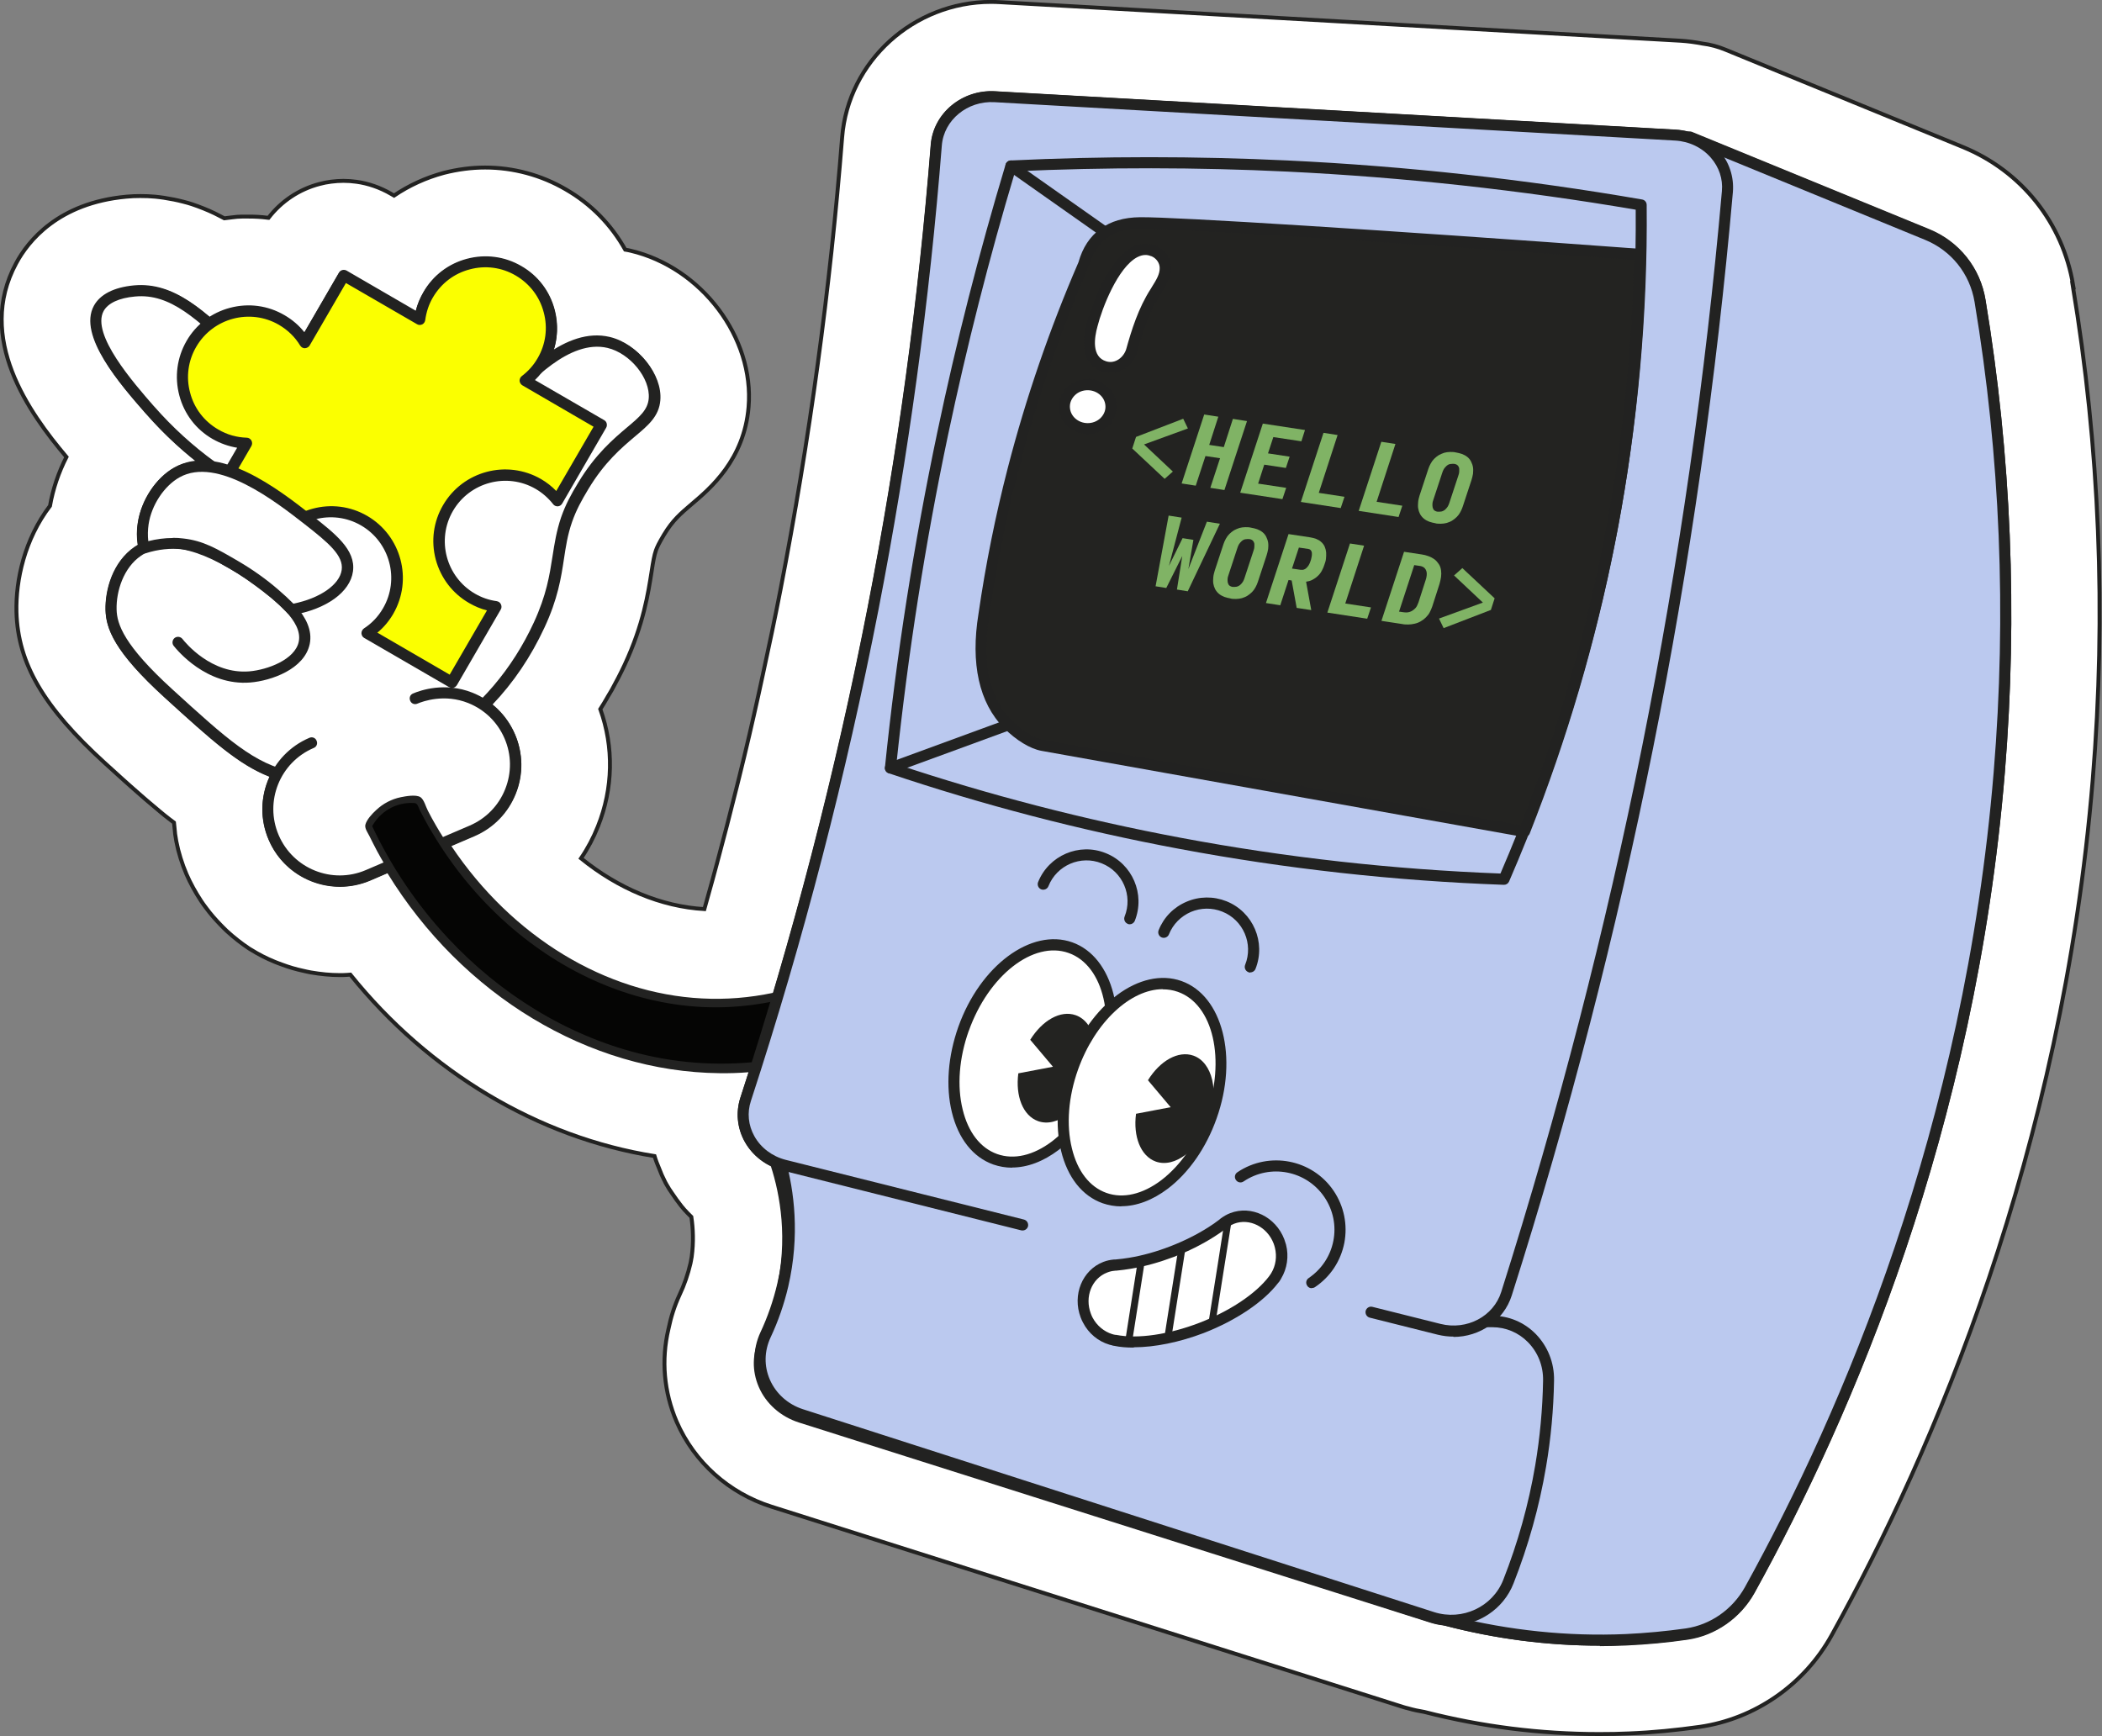 <?xml version="1.0" encoding="UTF-8"?><svg id="Calque_2" xmlns="http://www.w3.org/2000/svg" viewBox="0 0 134.11 110.8"><rect x="0" y="0" width="134.11" height="110.8" fill="#808080" stroke="none"/><defs><style>.cls-1{fill:#232321;}.cls-2{stroke:#222221;stroke-miterlimit:10;stroke-width:.25px;}.cls-2,.cls-3{fill:#fff;}.cls-4{fill:#bbc9ef;}.cls-5{fill:#80b365;}.cls-6{fill:#fbff00;}.cls-7{fill:#050504;}.cls-8{fill:#222221;}</style></defs><g id="Calque_1-2"><path class="cls-2" d="M132.27,18.21c-.66-3.99-3.29-7.29-7.04-8.83l-15.12-6.2c-.48-.2-.99-.34-1.5-.4-.46-.09-.92-.15-1.37-.18L63.82.14c-.19-.01-.39-.02-.58-.02-4.95,0-9.13,3.79-9.51,8.64-.76,9.65-2.09,19.38-3.94,28.9-.35,1.8-.73,3.6-1.12,5.39l-.26,1.2c-.39,1.77-.8,3.54-1.24,5.31l-.17.68c-.4,1.62-.82,3.23-1.25,4.83l-.29,1.07c-.17.62-.34,1.24-.52,1.87-2.76-.16-5.5-1.32-7.87-3.24.43-.63.79-1.31,1.08-2.04.97-2.42,1.02-5.06.15-7.48.15-.23.29-.47.43-.71l.05-.09c.08-.14.16-.27.25-.42.29-.53.57-1.06.83-1.62,1.2-2.58,1.5-4.59,1.71-5.92.1-.66.17-1.05.28-1.37.08-.22.18-.44.52-1.01.56-.93,1.07-1.35,1.77-1.95,1.17-.99,3.34-2.82,3.62-6.19.37-4.43-3-8.9-7.52-9.97-.12-.03-.23-.05-.35-.07-.89-1.59-2.18-2.92-3.8-3.85-1.56-.91-3.34-1.39-5.14-1.39-.88,0-1.77.12-2.63.34-1.15.31-2.22.8-3.18,1.45l-.19-.11c-.7-.41-1.47-.67-2.2-.77-.28-.04-.56-.06-.84-.06-.49,0-1.06.07-1.53.2-1.3.34-2.43,1.1-3.25,2.16-.03,0-.06,0-.09-.01-.38-.05-.78-.07-1.18-.07-.15,0-.29,0-.42,0-.2,0-.4.02-.64.05-.16.02-.33.04-.49.06-.1-.05-.53-.28-.62-.32-.46-.22-.94-.41-1.44-.58-.18-.06-.36-.11-.56-.16-.38-.1-.78-.18-1.23-.25-.19-.03-.38-.05-.56-.07-.31-.03-.63-.04-.95-.04-.29,0-.59.01-.89.04-4.34.4-6.27,2.83-7.03,4.25-2.58,4.78.82,9.53,3.21,12.36-.5.98-.86,2.03-1.05,3.12-1.62,2.13-2.19,4.72-2.14,6.77.09,3.28,1.72,6.07,5.64,9.64l1.18,1.07s.86.77,1.12.99l.38.33c.27.23.53.45.83.7l.28.23c.21.17.42.33.62.48.01.1.02.19.03.28.02.3.06.61.12.92.14.72.36,1.42.65,2.1.25.57.55,1.12.93,1.7.1.15.2.29.33.46.28.38.59.73.91,1.06.12.13.25.25.39.39.48.44.96.81,1.38,1.09.07.05.14.09.21.13.45.28.93.53,1.47.75.15.06.3.12.5.19.43.16.87.29,1.34.39.16.04.31.07.47.1.64.11,1.24.17,1.83.17.07,0,.13,0,.2,0,.18,0,.35-.02.49-.03,5.01,6.23,12,10.4,19.41,11.58.08.27.19.55.31.83.09.25.2.49.32.73,0,.02.09.17.12.23.13.23.25.42.36.57.19.29.39.56.6.83.13.16.26.31.4.45.08.08.16.16.24.24.11.74.15,1.61.02,2.56l-.02.1c-.02.1-.03.21-.06.32-.16.68-.39,1.36-.7,2.01-.31.67-.54,1.38-.7,2.16-.47,1.99-.29,4.03.52,5.92,1.12,2.58,3.33,4.56,6.05,5.42l40.29,12.78c.11.03.22.07.33.09.34.1.68.17,1.04.23,3.66.94,7.41,1.41,11.15,1.41.64,0,1.29-.01,1.93-.04,1.49-.06,3-.21,4.49-.42,3.53-.51,6.67-2.7,8.41-5.84,6.52-11.79,14.71-30.83,16.66-54.61.87-10.58.44-21.2-1.28-31.55Z"/><path class="cls-4" d="M126.33,19.2c-.32-1.91-1.59-3.51-3.38-4.24l-15.15-6.21v.03c-.29-.09-.59-.15-.91-.17-14.48-.82-28.95-1.64-43.43-2.45-1.93-.11-3.59,1.26-3.73,3.08-.71,9.02-1.96,18.95-4.04,29.58-1.74,8.94-3.84,17.22-6.1,24.81-1.59.35-3.21.49-4.84.41-6.48-.32-12.63-4.23-16.5-10.23l1.86-.8c2.33-1,3.41-3.7,2.41-6.03h0c-.36-.84-.95-1.52-1.66-2,1.99-1.99,3.06-4.07,3.54-5.11,1.39-3,1.01-4.59,1.76-6.74.26-.75.58-1.35,1.06-2.15,2.12-3.51,4.4-3.76,4.55-5.53.12-1.49-1.34-3.23-2.9-3.6-1.75-.41-3.51.74-4.88,1.98.23-.24.44-.5.61-.8,1.17-2.01.48-4.59-1.53-5.76-2.02-1.17-4.6-.49-5.76,1.53-.29.5-.47,1.04-.54,1.58l-4.85-2.81-2.49,4.28c-.35-.58-.85-1.07-1.48-1.44-1.49-.86-3.28-.71-4.59.23-1.61-1.4-3.03-2.24-4.74-2.08-.32.03-1.77.16-2.29,1.11-.93,1.71,1.85,4.87,3.29,6.51,1.45,1.66,2.88,2.82,3.92,3.58v.02c-.8-.12-1.58-.04-2.27.34-1.01.56-1.93,1.83-2.15,3.25-.1.65-.03,1.21.05,1.58,0,0,0,0,0,0-.13.06-.26.13-.38.22-1.23.83-1.75,2.44-1.71,3.73.03.97.38,2.35,3.67,5.34,3.1,2.82,4.85,4.41,6.93,5.1-.69,1.21-.83,2.71-.24,4.08,1,2.33,3.7,3.41,6.03,2.41l1.37-.59c4.67,7.8,12.68,12.76,21.03,12.85.79,0,1.58-.03,2.36-.11-.23.71-.45,1.42-.68,2.12-.57,1.76.46,3.6,2.29,4.16-.13-.03-.25-.06-.38-.09.46,1.4,1.26,4.48.38,8.23-.27,1.16-.66,2.18-1.08,3.08-.93,1.95.15,4.23,2.3,4.91,13.44,4.26,26.87,8.52,40.31,12.78.28.09.56.14.83.17,0,0,0,0,0,0,2.91.76,6.85,1.44,11.52,1.24,1.38-.06,2.67-.19,3.88-.37,1.7-.25,3.18-1.3,4.01-2.8,5.68-10.26,13.98-28.5,15.92-52.18.98-11.91.1-22.14-1.22-30.07ZM33.67,24.16c-.05.05-.1.1-.15.15h-.01c.06-.05.11-.1.16-.15ZM12.56,34.89v.04c-.31-.1-.61-.17-.91-.23,0,0,0,0,0,0,.32.04.62.1.91.19ZM70.65,79.51l21.17,5.31c-7.68-1.7-14.42-3.51-21.17-5.31ZM93.03,84.92c.46-.04.9-.16,1.3-.35-.04.12-.07.25-.1.37-.43,0-.84,0-1.2-.02Z"/><path class="cls-8" d="M102.07,105.01c-3.34,0-6.67-.43-9.94-1.29-.01,0-.02,0-.03,0-.29-.03-.56-.09-.82-.17l-40.31-12.78c-1.16-.37-2.1-1.2-2.56-2.27-.44-1.02-.42-2.13.05-3.13.46-.96.82-1.98,1.06-3.01.77-3.29.25-6.13-.34-7.95-.74-.36-1.34-.93-1.71-1.65-.44-.85-.52-1.82-.23-2.73.17-.53.35-1.07.52-1.61-.63.05-1.25.07-1.87.06-8.31-.09-16.39-4.97-21.17-12.76l-1.09.47c-2.51,1.07-5.42-.09-6.49-2.6-.56-1.3-.53-2.75.06-4.02-1.98-.77-3.7-2.33-6.67-5.03-3.28-2.98-3.76-4.45-3.79-5.6-.03-1.25.44-3.06,1.87-4.03.06-.04.12-.08.18-.11-.08-.48-.08-.97,0-1.44.22-1.44,1.15-2.85,2.32-3.51.42-.23.88-.38,1.38-.42-1.13-.9-2.17-1.9-3.12-2.98l-.03-.03c-1.62-1.85-4.34-4.96-3.3-6.87.4-.73,1.28-1.18,2.56-1.3,1.9-.17,3.43.83,4.8,1.99,1.43-.91,3.26-.95,4.74-.09.5.29.92.65,1.27,1.09l2.21-3.81c.05-.08.12-.14.22-.16.09-.02.19-.01.27.04l4.41,2.56c.1-.42.27-.82.49-1.2.61-1.06,1.6-1.81,2.78-2.12,1.18-.31,2.41-.15,3.47.47,1.06.61,1.81,1.6,2.12,2.78.23.88.2,1.79-.08,2.63,1.32-.85,2.53-1.13,3.66-.87,1.77.42,3.31,2.35,3.17,3.98-.08,1.02-.77,1.6-1.63,2.32-.86.73-1.93,1.63-2.97,3.36-.44.73-.77,1.34-1.03,2.08-.29.83-.4,1.58-.52,2.37-.18,1.19-.39,2.55-1.25,4.39-.86,1.85-1.97,3.5-3.32,4.91.63.51,1.13,1.16,1.45,1.9.52,1.21.54,2.56.05,3.78-.49,1.23-1.43,2.19-2.64,2.71l-1.47.63c3.88,5.79,9.83,9.41,15.99,9.72,1.5.08,3.03-.04,4.54-.36,2.4-8.08,4.43-16.34,6.03-24.57,1.9-9.73,3.25-19.67,4.03-29.54.16-2,1.99-3.53,4.1-3.41l43.43,2.45c.28.02.57.06.85.14.06,0,.11,0,.17.02l15.15,6.21c1.91.78,3.26,2.47,3.59,4.51,1.64,9.89,2.06,20.04,1.23,30.16-1.87,22.77-9.71,41.02-15.97,52.33-.89,1.6-2.49,2.72-4.27,2.98-1.29.19-2.61.31-3.91.37-.56.02-1.12.04-1.68.04ZM92.39,103.06c3.72.97,7.54,1.37,11.33,1.21,1.28-.06,2.57-.18,3.84-.36,1.57-.23,2.97-1.21,3.76-2.62,6.22-11.24,14.02-29.39,15.88-52.04.83-10.06.42-20.15-1.22-29.98h0c-.3-1.8-1.48-3.28-3.17-3.97l-15.01-6.16s-.07,0-.11-.01c-.27-.08-.55-.14-.81-.15l-43.43-2.45c-1.73-.1-3.23,1.14-3.36,2.76-.78,9.9-2.14,19.86-4.04,29.62-1.62,8.32-3.68,16.68-6.11,24.84-.04.12-.14.22-.26.24-1.64.36-3.3.5-4.93.42-6.52-.32-12.79-4.21-16.78-10.39-.06-.09-.07-.2-.04-.3.03-.1.1-.18.2-.22l1.86-.8c1.04-.45,1.84-1.27,2.26-2.32.42-1.05.41-2.2-.04-3.24-.32-.75-.85-1.39-1.53-1.84-.09-.06-.14-.15-.15-.26-.01-.11.03-.21.1-.28,1.42-1.42,2.59-3.1,3.47-5,.81-1.76,1-3,1.19-4.2.13-.83.25-1.61.55-2.5.28-.8.62-1.44,1.09-2.21,1.1-1.83,2.27-2.81,3.12-3.53.8-.67,1.32-1.12,1.38-1.84.11-1.29-1.19-2.89-2.63-3.23-1.3-.31-2.83.33-4.56,1.9-.06.06-.14.09-.22.09-.01.08-.05.15-.11.21l-.15.14c-.11.11-.29.13-.43.05-.1-.06-.17-.17-.18-.29s.04-.24.13-.31c.03-.02.06-.05.09-.08l.06-.05c.06-.05.13-.08.2-.08,0-.07.04-.14.1-.2.22-.23.41-.48.56-.74.52-.89.66-1.93.39-2.93-.26-1-.9-1.83-1.79-2.35-.89-.52-1.93-.66-2.93-.39-1,.26-1.83.9-2.35,1.79-.26.44-.42.93-.49,1.45-.02.12-.09.22-.19.27-.11.05-.23.05-.33-.01l-4.54-2.63-2.31,3.98c-.06.11-.18.17-.3.18-.12.01-.24-.06-.31-.17-.33-.55-.79-.99-1.35-1.32-1.32-.76-2.97-.68-4.2.21-.13.1-.31.09-.44-.02-1.51-1.31-2.84-2.14-4.48-1.99-1.02.09-1.73.42-2.01.93-.8,1.49,1.91,4.58,3.21,6.07l.03.03c1.15,1.31,2.45,2.5,3.86,3.52.11.08.16.21.14.35-.03.19-.22.34-.4.31-.8-.12-1.46-.02-2.04.3-.98.55-1.79,1.78-1.97,3-.07.45-.06.92.03,1.39.07.17,0,.37-.17.45-.13.06-.24.13-.34.19-1.12.76-1.59,2.27-1.56,3.43.02.94.47,2.28,3.55,5.09,3.09,2.81,4.79,4.36,6.8,5.02.1.03.18.11.22.21.04.1.03.21-.02.3-.67,1.17-.74,2.54-.22,3.77.92,2.15,3.41,3.15,5.56,2.23l1.37-.59c.16-.07.35,0,.44.14,4.63,7.73,12.58,12.59,20.73,12.68.76,0,1.53-.03,2.32-.11.12-.01.24.04.31.13.07.09.1.22.06.33-.23.71-.45,1.42-.68,2.13-.24.73-.17,1.5.18,2.18.38.73,1.05,1.28,1.88,1.53.18.06.29.24.24.43-.03.12-.12.2-.22.24.56,1.91.97,4.7.22,7.89-.25,1.08-.63,2.14-1.11,3.15-.39.81-.4,1.71-.04,2.54.39.89,1.16,1.57,2.13,1.88l40.31,12.78c.24.08.49.13.76.15.05,0,.09.02.13.04ZM94.22,85.29h0c-.43,0-.84,0-1.2-.02-.19,0-.34-.16-.34-.34,0-.19.14-.35.32-.36.41-.03.8-.14,1.17-.32.13-.06.28-.04.38.05.11.09.15.23.11.37-.02.08-.04.16-.07.24l-.03.12c-.04.15-.18.26-.34.26ZM91.82,85.18s-.05,0-.08,0c-7.7-1.7-14.55-3.54-21.18-5.32-.19-.05-.3-.24-.25-.43.05-.19.24-.3.43-.25l21.17,5.31c.19.05.3.24.26.42-.04.16-.18.27-.34.27ZM12.55,35.28s-.07,0-.11-.02c-.3-.1-.59-.17-.86-.22h0s0,0,0,0c-.19-.04-.31-.22-.28-.41.03-.18.2-.31.38-.29,0,0,0,0,.01,0,.33.04.65.1.97.2.17.05.28.23.25.41v.04c-.03.1-.09.19-.18.24-.06.03-.12.05-.18.05Z"/><path class="cls-3" d="M13.56,29.77c-1.04-.75-2.47-1.92-3.92-3.58-1.44-1.64-4.22-4.79-3.29-6.51.51-.95,1.96-1.08,2.29-1.11,2.9-.27,4.92,2.29,8.5,5.6,4.84,4.48,8.59,7.96,11.17,7.03,1.68-.61,1.11-2.47,4.05-5.69,1.35-1.48,3.94-4.26,6.52-3.66,1.56.37,3.02,2.11,2.9,3.6-.15,1.77-2.44,2.01-4.55,5.53-.48.8-.8,1.4-1.06,2.15-.74,2.15-.37,3.73-1.76,6.74-.66,1.43-2.41,4.8-6.16,7.24-1.45.94-5.14,3.34-9.6,2.48-2.54-.49-4.32-2.11-7.87-5.34-3.29-2.99-3.64-4.37-3.67-5.34-.03-1.29.49-2.9,1.71-3.73,2.65-1.81,6.79,1.25,7.74,1.95,1.21.89,3.2,2.36,2.87,3.91-.28,1.34-2.16,2.06-3.47,2.17-2.64.22-4.4-1.98-4.58-2.21"/><path class="cls-8" d="M20.55,50.13c-.64,0-1.3-.06-1.98-.19-2.64-.51-4.45-2.15-8.05-5.43-3.28-2.98-3.76-4.45-3.79-5.6-.03-1.25.44-3.06,1.87-4.03,1.31-.89,3.78-1.27,8.15,1.96,1.26.93,3.38,2.5,3.01,4.26-.34,1.6-2.45,2.34-3.79,2.45-2.81.23-4.68-2.08-4.89-2.34-.12-.15-.09-.38.06-.5.15-.12.38-.09.5.06.18.23,1.84,2.27,4.27,2.07,1.16-.1,2.91-.75,3.15-1.89.28-1.32-1.61-2.71-2.73-3.55-3.15-2.33-5.75-3.02-7.33-1.94-1.12.76-1.59,2.27-1.56,3.43.02.94.47,2.28,3.55,5.09,3.5,3.19,5.26,4.79,7.7,5.26,4.32.84,7.97-1.54,9.34-2.43,2.57-1.67,4.66-4.12,6.03-7.09.81-1.76,1-3,1.19-4.21.13-.83.25-1.61.55-2.5.28-.8.62-1.44,1.09-2.21,1.1-1.83,2.27-2.81,3.12-3.53.8-.67,1.32-1.12,1.38-1.84.11-1.29-1.19-2.89-2.63-3.23-2.42-.57-4.96,2.21-6.18,3.55-1.44,1.58-2.02,2.84-2.45,3.76-.45.97-.77,1.67-1.75,2.03-2.78,1-6.45-2.4-11.53-7.11-.6-.56-1.16-1.09-1.68-1.59-2.59-2.48-4.3-4.13-6.55-3.92-1.02.09-1.73.42-2.01.93-.8,1.49,1.91,4.58,3.21,6.07l.03.03c1.15,1.31,2.45,2.5,3.86,3.52.16.12.19.34.08.49-.11.16-.34.19-.49.08-1.46-1.06-2.8-2.28-3.98-3.63l-.03-.03c-1.62-1.85-4.34-4.96-3.3-6.87.4-.73,1.28-1.18,2.56-1.3,2.57-.23,4.47,1.59,7.1,4.11.52.5,1.07,1.03,1.67,1.58,4.71,4.37,8.44,7.81,10.81,6.96.7-.25.93-.75,1.34-1.66.44-.96,1.05-2.27,2.57-3.94,1.31-1.44,4.04-4.43,6.86-3.76,1.77.42,3.31,2.35,3.17,3.98-.08,1.02-.77,1.6-1.63,2.32-.86.73-1.93,1.63-2.97,3.36-.44.73-.77,1.34-1.03,2.08-.29.83-.4,1.58-.52,2.37-.18,1.19-.39,2.55-1.25,4.39-1.43,3.09-3.6,5.64-6.29,7.39-1.23.8-4.19,2.72-7.89,2.72Z"/><path class="cls-3" d="M26.85,33.5c-1.56,1.95-1.25,4.79.69,6.35"/><path class="cls-8" d="M27.54,40.2c-.08,0-.16-.03-.22-.08-2.09-1.68-2.43-4.75-.75-6.85.12-.15.35-.18.5-.05.15.12.18.35.05.5-.7.87-1.01,1.95-.89,3.06.12,1.11.67,2.1,1.53,2.79.15.12.18.35.05.5-.07.09-.17.13-.28.13Z"/><path class="cls-3" d="M26.5,44.57c.28-.12,1.79-.73,3.51-.04,1.09.44,2.01,1.29,2.51,2.45h0c1,2.33-.08,5.03-2.41,6.03l-6.63,2.84c-2.33,1-5.03-.08-6.03-2.41h0c-1-2.33.08-5.03,2.41-6.03"/><path class="cls-8" d="M21.69,56.57c-1.92,0-3.75-1.12-4.55-3-1.07-2.51.09-5.42,2.6-6.49.18-.08.39,0,.46.19.08.18,0,.39-.19.46-2.15.92-3.15,3.41-2.23,5.56.92,2.15,3.41,3.15,5.56,2.23l6.63-2.84c1.04-.45,1.84-1.27,2.26-2.32.42-1.05.41-2.2-.04-3.24-.45-1.04-1.27-1.84-2.32-2.26-1.51-.6-2.86-.12-3.24.04-.18.08-.39,0-.46-.19-.08-.18,0-.39.19-.46.44-.19,2.02-.75,3.78-.05,1.23.49,2.19,1.43,2.71,2.64.52,1.21.54,2.56.05,3.78-.49,1.23-1.43,2.19-2.64,2.71l-6.63,2.84c-.63.27-1.29.4-1.94.4Z"/><path class="cls-7" d="M56.89,65.35c-3.41,1.81-7.17,2.8-11,2.76-8.75-.09-17.13-5.54-21.68-13.99-.25-.46-.49-.93-.71-1.42.11-.23.51-.96,1.39-1.39.81-.39,1.55-.31,1.81-.27.29.62.62,1.22.96,1.81,3.82,6.53,10.27,10.83,17.09,11.17,3.76.19,7.52-.83,10.87-2.79.27,1.43.7,2.8,1.27,4.11Z"/><path class="cls-8" d="M56.78,65.16c-4.93,2.59-10.6,3.43-16.02,2.06-4.67-1.18-8.88-3.83-12.16-7.34-2.01-2.15-3.67-4.62-4.91-7.28v.22c.51-1.01,1.55-1.64,2.69-1.58.11,0,.15.02.21.07.09.09.15.31.21.42.18.35.37.7.56,1.04.32.55.66,1.1,1.02,1.63,1.38,2.04,3.07,3.88,5.01,5.41,3.75,2.96,8.44,4.71,13.25,4.44,3.22-.18,6.32-1.21,9.1-2.82l-.32-.13c.28,1.43.71,2.82,1.29,4.16.11.26.49.04.38-.22-.56-1.3-.97-2.66-1.25-4.05-.03-.14-.21-.2-.32-.13-2.66,1.55-5.64,2.55-8.72,2.75-2.57.16-5.15-.25-7.56-1.15-4.84-1.82-8.83-5.53-11.41-9.96-.19-.32-.36-.64-.53-.97-.13-.24-.24-.7-.47-.86-.29-.19-.96-.06-1.26,0-.59.12-1.14.41-1.58.83-.24.22-.6.6-.68.93-.05.23.15.5.25.7.16.33.33.65.5.98.32.59.66,1.16,1.02,1.73.68,1.07,1.43,2.09,2.24,3.06,3.14,3.73,7.27,6.66,11.93,8.16,5.16,1.66,10.74,1.37,15.73-.74.69-.29,1.37-.61,2.03-.96.25-.13.03-.51-.22-.38Z"/><path class="cls-4" d="M107.8,8.74l15.15,6.21c1.79.73,3.06,2.34,3.38,4.24,1.32,7.93,2.2,18.16,1.22,30.07-1.94,23.69-10.25,41.92-15.92,52.18-.83,1.5-2.31,2.55-4.01,2.8-1.2.18-2.5.31-3.88.37-4.66.2-8.61-.48-11.52-1.24,1.87-6.14.29-12.89,2.16-19.02l-.95-1.05,14.37-74.57Z"/><path class="cls-8" d="M102.07,105.01c-3.34,0-6.67-.43-9.94-1.29-.09-.02-.17-.09-.22-.17-.05-.08-.06-.18-.03-.28.92-3.02.99-6.27,1.07-9.42.07-3.13.15-6.36,1.04-9.41l-.81-.9c-.07-.08-.11-.2-.09-.3l14.37-74.57c.02-.1.09-.19.18-.24s.2-.06.3-.02l15.15,6.21c1.91.78,3.26,2.47,3.59,4.51,1.64,9.89,2.06,20.04,1.23,30.16-1.87,22.77-9.71,41.02-15.97,52.33-.89,1.6-2.49,2.72-4.27,2.98-1.29.19-2.61.31-3.91.37-.56.02-1.12.04-1.68.04ZM92.66,103.13c3.64.91,7.36,1.3,11.06,1.14,1.28-.06,2.57-.18,3.84-.36,1.57-.23,2.97-1.21,3.76-2.62,6.22-11.24,14.02-29.39,15.88-52.04.83-10.06.42-20.15-1.22-29.98-.3-1.8-1.48-3.28-3.17-3.97l-14.75-6.05-14.25,73.97.83.91c.08.09.11.22.08.34-.92,3.02-.99,6.27-1.07,9.42-.07,3.07-.14,6.24-.99,9.25Z"/><path class="cls-4" d="M49.61,73.52c.46,1.44,1.24,4.61.33,8.49-.28,1.19-.67,2.26-1.1,3.18-.94,2.02.13,4.37,2.27,5.06,13.43,4.32,26.85,8.63,40.28,12.95,1.96.63,4.1-.37,4.85-2.26.82-2.07,1.58-4.55,2.06-7.38.33-1.97.48-3.8.51-5.45.04-2.08-1.57-3.77-3.58-3.77-1.41,0-2.8,0-3.29-.11-15.36-3.42-26.96-7.29-42.32-10.71Z"/><path class="cls-8" d="M92.6,103.74c-.44,0-.88-.07-1.32-.21l-40.28-12.95c-1.14-.37-2.06-1.19-2.53-2.27-.46-1.04-.44-2.24.04-3.28.47-1,.83-2.05,1.08-3.11.81-3.46.27-6.43-.32-8.31-.04-.12,0-.25.08-.35s.21-.13.34-.11c7.69,1.71,14.55,3.57,21.18,5.36,6.62,1.79,13.47,3.64,21.14,5.35.46.1,1.99.1,3.21.1h0c1.04,0,2.02.41,2.76,1.16.77.79,1.19,1.84,1.17,2.97-.03,1.84-.2,3.69-.51,5.51-.43,2.54-1.13,5.04-2.08,7.45-.65,1.65-2.26,2.68-3.97,2.68ZM50.12,74c.54,1.97.93,4.82.17,8.1-.26,1.11-.64,2.21-1.13,3.25-.4.87-.42,1.82-.04,2.69.39.89,1.15,1.57,2.1,1.88l40.28,12.95c1.79.57,3.73-.33,4.41-2.06.93-2.36,1.62-4.82,2.04-7.31.3-1.78.47-3.6.5-5.4.02-.94-.33-1.81-.97-2.46-.6-.61-1.41-.95-2.26-.95-.17,0-.33,0-.49,0-1.41,0-2.43-.02-2.88-.11-7.69-1.71-14.54-3.56-21.18-5.36-6.45-1.75-13.12-3.55-20.56-5.22Z"/><path class="cls-4" d="M65.23,78.15l-15.2-3.81c-1.94-.49-3.06-2.4-2.47-4.21,3.02-9.27,5.87-19.75,8.13-31.31,2.07-10.63,3.33-20.56,4.04-29.58.14-1.82,1.8-3.19,3.73-3.08,14.48.82,28.95,1.64,43.43,2.45,1.98.11,3.48,1.74,3.31,3.6-.95,10.82-2.54,22.71-5.09,35.43-2.13,10.66-5.03,22.39-9.01,34.9-.55,1.73-2.45,2.74-4.3,2.28l-4.35-1.09"/><path class="cls-8" d="M92.74,85.29c-.33,0-.67-.04-1-.12l-4.35-1.09c-.19-.05-.3-.24-.26-.43.05-.19.24-.31.43-.26l4.35,1.09c1.68.42,3.38-.48,3.87-2.04,3.62-11.42,6.65-23.15,9-34.86,2.33-11.66,4.04-23.57,5.08-35.39.07-.77-.18-1.52-.7-2.12-.56-.65-1.39-1.05-2.28-1.1l-43.43-2.45c-1.73-.1-3.23,1.14-3.36,2.76-.78,9.9-2.14,19.86-4.04,29.62-2.06,10.55-4.79,21.1-8.14,31.35-.25.75-.17,1.55.22,2.25.41.74,1.14,1.29,2,1.51l15.2,3.81c.19.05.3.24.26.43-.05.19-.24.3-.43.26l-15.2-3.81c-1.05-.26-1.94-.94-2.45-1.85-.48-.87-.58-1.87-.27-2.81,3.33-10.23,6.06-20.75,8.11-31.27,1.9-9.73,3.25-19.67,4.03-29.54.16-2,1.99-3.53,4.1-3.41l43.43,2.45c1.08.06,2.09.55,2.78,1.34.64.74.95,1.68.87,2.65-1.04,11.85-2.75,23.79-5.09,35.47-2.35,11.74-5.38,23.5-9.02,34.94-.51,1.6-2.04,2.64-3.72,2.64Z"/><path class="cls-4" d="M64.5,10.59c5.39-.26,11.3-.3,17.64,0,8.34.4,15.91,1.33,22.56,2.48.06,5.82-.36,12.88-1.87,20.77-1.71,8.9-4.34,16.4-6.88,22.26-5.99-.21-12.98-.85-20.68-2.29-7.02-1.32-13.2-3.04-18.46-4.8.67-6.57,1.73-13.73,3.33-21.35,1.29-6.12,2.78-11.82,4.36-17.07Z"/><path class="cls-8" d="M95.95,56.46s0,0-.01,0c-6.95-.25-13.92-1.02-20.73-2.3-6.26-1.17-12.49-2.79-18.51-4.82-.16-.05-.26-.21-.24-.37.73-7.15,1.86-14.34,3.34-21.38,1.2-5.73,2.67-11.48,4.36-17.1.04-.14.17-.24.32-.25,5.87-.28,11.81-.28,17.68,0,7.55.36,15.16,1.2,22.61,2.49.17.03.29.17.29.35.07,6.97-.57,13.98-1.88,20.84-1.46,7.63-3.79,15.15-6.9,22.33-.06.13-.18.21-.32.21ZM57.19,48.76c5.9,1.97,12.01,3.55,18.15,4.7,6.7,1.26,13.56,2.02,20.39,2.28,3.05-7.07,5.32-14.46,6.76-21.96,1.29-6.71,1.92-13.57,1.87-20.4-7.33-1.25-14.8-2.07-22.23-2.43-5.76-.28-11.6-.28-17.36-.02-1.66,5.53-3.09,11.18-4.28,16.81-1.46,6.92-2.56,14-3.3,21.03Z"/><path class="cls-1" d="M72.75,14.22c2.1-.03,14.68.75,31.88,2.02-.09,5.25-.59,11.47-1.95,18.36-1.41,7.19-3.41,13.39-5.42,18.45-10.26-1.83-20.51-3.66-30.77-5.5-.62-.11-1.44-.6-2.2-1.36-2-2.01-1.83-5.13-1.52-6.98.42-2.87,1.01-5.98,1.87-9.27,1.28-4.96,2.88-9.34,4.5-13.08.17-.62.52-1.41,1.27-1.97.74-.54,1.62-.66,2.33-.67Z"/><path class="cls-8" d="M97.27,53.41s-.04,0-.06,0l-30.77-5.5c-.71-.13-1.61-.67-2.39-1.46-1.58-1.59-2.14-4.11-1.62-7.29.45-3.11,1.08-6.25,1.87-9.31,1.15-4.45,2.67-8.87,4.51-13.12.26-.93.73-1.64,1.4-2.13.66-.48,1.49-.73,2.54-.74h0c2.24-.02,15.36.8,31.92,2.02.19.01.33.17.33.36-.11,6.17-.76,12.36-1.96,18.42-1.24,6.29-3.07,12.52-5.44,18.52-.05.14-.19.22-.33.22ZM72.75,14.58h0c-.89.01-1.59.21-2.13.6-.54.4-.93.99-1.14,1.77,0,.02-.01.03-.02.05-1.83,4.22-3.34,8.61-4.49,13.03-.78,3.03-1.41,6.14-1.86,9.24-.34,2.06-.36,4.89,1.42,6.68.68.68,1.45,1.16,2.01,1.26l30.48,5.45c2.3-5.87,4.08-11.97,5.29-18.12,1.16-5.91,1.81-11.95,1.94-17.96-16.12-1.18-29.36-2.01-31.52-1.99Z"/><path class="cls-8" d="M70.52,15.18c-.07,0-.14-.02-.2-.06l-6.02-4.24c-.16-.11-.2-.33-.09-.49.11-.16.33-.2.49-.09l6.02,4.24c.16.11.2.33.09.49-.07.1-.18.15-.29.15Z"/><path class="cls-8" d="M56.81,49.36c-.14,0-.28-.09-.33-.23-.07-.18.03-.39.21-.45l7.53-2.76c.18-.07.39.03.45.21s-.03.39-.21.45l-7.53,2.76s-.08.02-.12.02Z"/><path class="cls-8" d="M72.08,58.98s-.09,0-.13-.03c-.18-.07-.27-.28-.2-.46.54-1.34-.12-2.87-1.46-3.4-1.34-.54-2.87.12-3.4,1.46-.07.18-.28.27-.46.2-.18-.07-.27-.28-.2-.46.68-1.7,2.62-2.54,4.32-1.85,1.7.68,2.53,2.62,1.85,4.32-.06.14-.19.22-.33.22Z"/><path class="cls-8" d="M79.77,62.06s-.09,0-.13-.03c-.18-.07-.27-.28-.2-.46.54-1.34-.12-2.87-1.46-3.4-.65-.26-1.36-.25-2,.02-.64.28-1.14.78-1.4,1.43-.07.18-.28.27-.46.2-.18-.07-.27-.28-.2-.46.33-.83.96-1.47,1.78-1.82.82-.35,1.72-.36,2.55-.03,1.7.68,2.53,2.62,1.85,4.32-.06.14-.19.22-.33.22Z"/><ellipse class="cls-3" cx="65.9" cy="67.22" rx="7.16" ry="4.69" transform="translate(-19.5 106.82) rotate(-70.45)"/><path class="cls-1" d="M64.57,74.51c-.41,0-.81-.07-1.19-.2-1.3-.46-2.24-1.65-2.65-3.34-.4-1.64-.25-3.57.41-5.44h0c1.39-3.91,4.65-6.33,7.27-5.4,2.62.93,3.63,4.87,2.24,8.77-.66,1.87-1.77,3.46-3.11,4.48-.98.74-2,1.12-2.97,1.12ZM61.81,65.77h0c-.62,1.74-.76,3.53-.39,5.03.35,1.45,1.13,2.46,2.2,2.84,1.07.38,2.31.09,3.5-.81,1.23-.94,2.25-2.41,2.87-4.15,1.26-3.54.45-7.07-1.81-7.87-2.25-.8-5.11,1.43-6.37,4.97Z"/><path class="cls-1" d="M68.63,64.78c-.97-.34-2.13.33-2.9,1.57l1.45,1.72-2.21.42c-.19,1.45.29,2.7,1.26,3.05,1.21.43,2.73-.73,3.39-2.6.66-1.87.22-3.73-.99-4.16Z"/><ellipse class="cls-3" cx="72.87" cy="69.7" rx="7.16" ry="4.69" transform="translate(-17.2 115.03) rotate(-70.45)"/><path class="cls-1" d="M71.54,76.98c-.41,0-.81-.07-1.19-.2-1.3-.46-2.24-1.65-2.65-3.34-.4-1.64-.25-3.57.41-5.44h0c1.39-3.91,4.65-6.33,7.27-5.4,2.62.93,3.63,4.87,2.24,8.77-.66,1.87-1.77,3.46-3.11,4.48-.98.74-2,1.12-2.97,1.12ZM74.19,63.12c-2.05,0-4.32,2.08-5.41,5.13h0c-.62,1.74-.76,3.53-.39,5.03.35,1.45,1.13,2.46,2.2,2.84,1.06.38,2.31.09,3.5-.81,1.23-.94,2.25-2.41,2.87-4.15,1.26-3.54.45-7.07-1.81-7.87-.31-.11-.63-.16-.96-.16ZM68.45,68.13h0,0Z"/><path class="cls-1" d="M76.14,67.36c-.97-.34-2.13.33-2.9,1.57l1.45,1.72-2.21.42c-.19,1.45.29,2.7,1.26,3.05,1.21.43,2.73-.73,3.39-2.6s.22-3.73-.99-4.16Z"/><path class="cls-3" d="M81.6,79.23c.04.1.07.2.09.3.17.67.06,1.35-.27,1.89-.03.04-.05.08-.08.12-.03.04-.05.08-.08.11,0,0,0,0,0,0-.85,1.12-2.52,2.29-4.61,3.09s-4.11,1.05-5.49.79c0,0,0,0,0,0-.05,0-.09-.02-.13-.03-.05-.01-.1-.02-.14-.04-.6-.18-1.14-.61-1.46-1.22-.05-.09-.09-.19-.13-.29-.48-1.26.07-2.64,1.24-3.09.19-.07.38-.11.58-.13.04,0,.08,0,.11,0,.28-.02.58-.06.88-.11.85-.14,1.76-.39,2.69-.74s1.77-.78,2.5-1.25c.26-.16.5-.33.73-.5.03-.02.06-.04.09-.07.15-.12.33-.22.52-.29,1.17-.45,2.51.21,2.99,1.46Z"/><path class="cls-8" d="M72.32,85.99c-.44,0-.85-.03-1.22-.11-.06,0-.12-.02-.17-.04-.03,0-.08-.02-.12-.03,0,0-.03,0-.04-.01-.71-.21-1.32-.72-1.67-1.4-.05-.1-.11-.21-.15-.33-.55-1.44.1-3.03,1.45-3.55.21-.08.44-.13.67-.15.04,0,.06,0,.08,0,.31-.03.6-.06.88-.11.86-.14,1.75-.39,2.63-.73.88-.34,1.7-.75,2.44-1.22.24-.15.48-.32.7-.49.04-.03.05-.04.07-.06.2-.15.41-.27.62-.35,1.35-.52,2.9.23,3.45,1.67t0,0c.04.11.08.23.11.34.19.74.07,1.53-.31,2.16,0,0-.02.03-.02.04-.02.04-.05.07-.07.11-.02.04-.06.09-.1.13h0c-.92,1.21-2.69,2.4-4.75,3.2-1.55.59-3.13.91-4.45.91ZM71.19,85.18s.02,0,.03,0c1.37.27,3.35-.02,5.3-.77,1.95-.75,3.61-1.86,4.45-2.97,0,0,.01-.02.02-.03.02-.02.04-.05.05-.07.03-.04.05-.07.06-.09.3-.49.38-1.08.24-1.64-.02-.09-.05-.17-.08-.26-.41-1.07-1.55-1.64-2.53-1.26-.15.06-.3.14-.43.24-.02.02-.06.05-.1.08-.23.17-.48.35-.74.51-.77.49-1.63.92-2.56,1.28-.93.35-1.85.61-2.76.76-.3.05-.6.09-.91.12-.05,0-.09,0-.13.01-.15.01-.31.05-.46.11-.99.38-1.45,1.56-1.04,2.63.03.09.07.17.11.25.27.51.73.89,1.25,1.05.05.01.08.02.11.03.05.01.08.02.11.02Z"/><path class="cls-8" d="M72.6,80.41c-.24,1.51-.47,3.01-.71,4.52l-.1.64c-.04.28.38.4.43.12.24-1.51.47-3.01.71-4.52l.1-.64c.04-.28-.38-.4-.43-.12h0Z"/><path class="cls-8" d="M75.2,79.55c-.27,1.69-.53,3.37-.8,5.06l-.11.72c-.04.28.38.4.43.12.27-1.69.53-3.37.8-5.06l.11-.72c.04-.28-.38-.4-.43-.12h0Z"/><path class="cls-8" d="M78.14,77.83c-.3,1.92-.6,3.85-.91,5.77l-.13.82c-.04.28.38.4.43.12.3-1.92.6-3.85.91-5.77l.13-.82c.04-.28-.38-.4-.43-.12h0Z"/><path class="cls-8" d="M83.69,82.2c-.11,0-.23-.05-.29-.16-.11-.16-.07-.38.1-.49.82-.56,1.38-1.4,1.57-2.37.19-.97-.01-1.96-.57-2.79-1.15-1.7-3.46-2.15-5.16-1-.16.11-.38.07-.49-.1-.11-.16-.07-.38.1-.49,2.02-1.36,4.78-.83,6.14,1.19.66.98.9,2.16.68,3.32-.23,1.16-.89,2.16-1.87,2.82-.06.04-.13.06-.2.06Z"/><path class="cls-3" d="M73.58,16.01c.45.18.77.62.77,1.08.01.56-.34,1.06-.63,1.53-.74,1.14-1.17,2.49-1.53,3.77-.21.69-.92,1.23-1.69,1.01-1.19-.34-1.07-1.74-.82-2.66.34-1.34,1.89-5.48,3.88-4.74h.02Z"/><path class="cls-8" d="M70.85,23.8c-.15,0-.3-.02-.45-.07-1.11-.32-1.51-1.48-1.06-3.09.27-1.07,1.33-4.04,2.9-4.87.48-.25.96-.29,1.44-.11h.03c.59.24.99.81,1,1.42.02.61-.31,1.12-.59,1.57l-.09.15c-.74,1.14-1.16,2.5-1.49,3.68-.22.7-.88,1.32-1.68,1.32ZM73.08,16.27c-.17,0-.34.05-.52.14-1.24.65-2.25,3.26-2.54,4.42-.2.72-.39,1.95.57,2.23.58.17,1.1-.27,1.26-.77.34-1.22.78-2.64,1.57-3.86l.09-.15c.25-.4.49-.78.48-1.18,0-.33-.23-.64-.55-.76h-.02c-.12-.05-.23-.07-.35-.07Z"/><path class="cls-3" d="M70.43,26.95c-.59.54-1.53.54-2.1-.02s-.57-1.44.02-1.99,1.53-.54,2.1.02.57,1.44-.02,1.99Z"/><path class="cls-8" d="M69.39,27.7c-.47,0-.95-.17-1.3-.52-.35-.34-.54-.78-.54-1.25,0-.47.2-.92.56-1.25.72-.67,1.88-.66,2.59.02.35.34.54.78.54,1.25,0,.47-.2.92-.56,1.25h0c-.36.33-.82.5-1.28.5ZM69.39,24.9c-.29,0-.58.1-.8.31-.21.2-.33.46-.33.73,0,.28.11.54.32.74.44.42,1.17.43,1.62.01h0c.21-.2.33-.46.33-.73,0-.28-.11-.54-.32-.74-.22-.21-.52-.32-.81-.32Z"/><path class="cls-6" d="M28.57,32.41c-1.17,2.02-.49,4.6,1.53,5.77.48.28.99.45,1.52.53l-2.8,4.83-5.4-3.13c.53-.35,1-.82,1.34-1.41,1.17-2.01.49-4.6-1.53-5.77s-4.59-.48-5.76,1.53c-.34.59-.52,1.22-.56,1.86l-4.51-2.62,3.32-5.71c-.68-.02-1.35-.21-1.98-.57-2.01-1.17-2.7-3.75-1.53-5.77,1.17-2.01,3.75-2.7,5.76-1.53.63.36,1.12.86,1.48,1.44l2.49-4.28,4.85,2.81c.07-.54.25-1.08.54-1.58,1.17-2.01,3.75-2.7,5.76-1.53s2.7,3.75,1.53,5.76c-.29.5-.67.92-1.1,1.25l4.85,2.81-2.8,4.83c-.33-.42-.73-.78-1.21-1.06-2.02-1.17-4.6-.49-5.76,1.53Z"/><path class="cls-8" d="M28.82,43.89c-.06,0-.12-.02-.18-.05l-5.4-3.13c-.11-.06-.17-.17-.18-.3,0-.12.06-.24.16-.31.51-.33.92-.77,1.22-1.29,1.07-1.84.44-4.21-1.4-5.28-1.84-1.07-4.21-.44-5.28,1.4-.3.52-.48,1.09-.51,1.7,0,.12-.08.23-.19.29-.11.06-.24.06-.34,0l-4.51-2.62c-.08-.05-.14-.12-.16-.22-.02-.09-.01-.19.04-.27l3.04-5.24c-.55-.09-1.08-.28-1.57-.56-1.06-.61-1.81-1.6-2.12-2.78-.31-1.18-.15-2.41.46-3.47.61-1.06,1.6-1.81,2.78-2.12,1.18-.31,2.41-.15,3.47.47.5.29.92.65,1.27,1.09l2.21-3.81c.05-.08.12-.14.22-.16.09-.02.19-.01.27.04l4.41,2.56c.1-.42.27-.82.49-1.2.61-1.06,1.6-1.81,2.78-2.12,1.18-.31,2.41-.15,3.47.47,1.06.61,1.81,1.6,2.12,2.78.31,1.18.15,2.41-.46,3.47-.22.38-.49.72-.8,1.02l4.42,2.56c.08.05.14.12.16.22.02.09.01.19-.04.27l-2.8,4.83c-.06.1-.16.17-.28.18-.12,0-.23-.04-.3-.14-.31-.39-.68-.72-1.11-.97-1.84-1.07-4.21-.44-5.28,1.4-1.07,1.84-.44,4.21,1.4,5.28.43.25.89.41,1.39.48.12.02.22.09.27.2s.05.23-.01.33l-2.8,4.83c-.07.11-.18.18-.31.18ZM24.06,40.36l4.63,2.69,2.38-4.1c-.4-.1-.78-.26-1.14-.47-1.06-.61-1.81-1.6-2.13-2.78-.31-1.18-.15-2.41.47-3.47h0c1.27-2.18,4.07-2.92,6.25-1.66.36.21.68.46.97.76l2.38-4.1-4.54-2.64c-.1-.06-.17-.17-.18-.29,0-.12.05-.23.14-.3.41-.31.75-.69,1.01-1.14.52-.89.66-1.93.39-2.93-.26-1-.9-1.83-1.79-2.35-.89-.52-1.93-.66-2.93-.39-1,.26-1.83.9-2.35,1.79-.26.44-.42.93-.49,1.45-.02.12-.09.22-.19.27-.11.05-.23.05-.33-.01l-4.54-2.63-2.31,3.98c-.06.11-.18.17-.3.18-.12.01-.24-.06-.31-.17-.33-.55-.79-.99-1.35-1.32-1.84-1.07-4.21-.44-5.28,1.4-.52.89-.66,1.94-.39,2.93.26,1,.9,1.83,1.8,2.35.56.33,1.17.5,1.81.52.12,0,.24.07.3.18.06.11.06.24,0,.35l-3.14,5.41,3.74,2.17c.09-.51.27-1,.54-1.46,1.27-2.18,4.07-2.93,6.25-1.66,2.18,1.27,2.92,4.07,1.66,6.25-.27.46-.6.86-1,1.19Z"/><path class="cls-3" d="M9.19,34.96c-.08-.37-.15-.92-.05-1.58.21-1.42,1.14-2.69,2.15-3.25,2.62-1.47,6.41,1.49,8.34,2.99,1.53,1.2,2.69,2.13,2.53,3.28-.16,1.15-1.6,2.14-3.55,2.48-.25-.26-.61-.61-1.06-1-1.08-.93-2.03-1.51-2.48-1.77-1.41-.82-2.22-1.29-3.41-1.42-1.04-.11-1.92.09-2.47.26Z"/><path class="cls-8" d="M18.61,39.25c-.09,0-.19-.04-.25-.11-.33-.34-.68-.67-1.04-.98-.76-.65-1.59-1.25-2.42-1.73-1.39-.81-2.16-1.25-3.27-1.38-.76-.08-1.54,0-2.32.25-.1.03-.2.02-.29-.03-.09-.05-.15-.13-.17-.23-.12-.57-.14-1.14-.05-1.7.22-1.44,1.15-2.85,2.32-3.51,2.83-1.59,6.67,1.41,8.73,3.02,1.53,1.2,2.86,2.23,2.67,3.61-.18,1.32-1.69,2.41-3.84,2.78-.02,0-.04,0-.06,0ZM11.03,34.32c.22,0,.44.01.66.04,1.27.14,2.13.64,3.55,1.47.87.51,1.75,1.13,2.53,1.81.33.28.65.58.95.88,1.69-.34,2.95-1.21,3.08-2.15.13-.91-.82-1.72-2.4-2.95-1.8-1.4-5.53-4.32-7.95-2.96-.98.55-1.79,1.78-1.97,3-.05.35-.06.71-.02,1.07.52-.13,1.04-.2,1.56-.2Z"/><path class="cls-5" d="M74.3,30.55l-2.06-1.93.24-.74,3.01-1.16.3.62-2.8,1.02,1.84,1.73-.53.47Z"/><path class="cls-5" d="M75.39,30.85l1.44-4.4.9.14-.58,1.8.93.14.58-1.8.9.14-1.44,4.4-.9-.14.62-1.89-.93-.14-.62,1.89-.9-.14Z"/><path class="cls-5" d="M79.13,31.43l1.44-4.4,2.69.41-.23.72-1.79-.27-.34,1.04,1.38.21-.24.72-1.38-.21-.39,1.21,1.79.27-.24.72-2.69-.41Z"/><path class="cls-5" d="M83,32.02l1.44-4.4.9.14-1.2,3.69,1.64.25-.24.72-2.54-.39Z"/><path class="cls-5" d="M86.69,32.59l1.44-4.4.9.14-1.2,3.69,1.64.25-.24.72-2.54-.39Z"/><path class="cls-5" d="M91.59,33.39c-.14-.02-.27-.06-.4-.1-.13-.05-.24-.11-.34-.19s-.18-.18-.25-.3c-.06-.12-.1-.24-.12-.37-.02-.13-.01-.27,0-.4s.05-.27.09-.41l.56-1.7c.04-.12.09-.23.15-.34s.13-.21.22-.3c.09-.09.19-.17.3-.24.11-.06.23-.11.35-.15.12-.03.24-.05.37-.05.12,0,.24,0,.36.03.14.02.27.06.4.1.13.05.24.11.34.19.1.08.18.18.24.3s.1.24.12.37.01.27,0,.4c-.02.14-.06.27-.1.41l-.56,1.7c-.04.12-.09.23-.15.34-.06.11-.13.21-.22.3s-.19.17-.3.24c-.11.07-.23.11-.35.15-.12.03-.24.05-.37.05-.12,0-.24,0-.36-.03ZM91.7,32.65c.08.01.17,0,.26-.01.09-.02.17-.06.24-.12.07-.06.12-.13.17-.2.04-.08.08-.15.1-.23l.56-1.7c.02-.05.03-.11.05-.16.01-.05.02-.11.02-.16,0-.05,0-.11,0-.16,0-.05-.03-.1-.05-.15-.03-.05-.06-.08-.11-.11-.05-.03-.1-.04-.15-.05-.08-.01-.17,0-.26.01s-.17.06-.24.12c-.07.06-.12.13-.17.2-.04.08-.08.15-.1.23l-.56,1.7c-.02.05-.03.11-.05.16-.01.05-.02.11-.02.16,0,.05,0,.11.01.16,0,.05.03.1.05.15s.06.08.11.11c.05.03.1.04.15.05Z"/><path class="cls-5" d="M73.73,37.4l.83-4.5.83.13-.81,3.08.87-1.77.69.11-.32,1.86,1.18-3.02.83.13-2.05,4.31-.69-.11.34-2.14-1.02,2.04-.69-.11Z"/><path class="cls-5" d="M78.52,38.19c-.14-.02-.27-.06-.4-.1-.13-.05-.24-.11-.34-.19s-.18-.18-.25-.3c-.06-.12-.1-.24-.12-.37-.02-.13-.01-.27,0-.4s.05-.27.09-.41l.56-1.7c.04-.12.09-.23.15-.34s.13-.21.22-.3c.09-.09.19-.17.3-.24.11-.06.23-.11.35-.15.12-.03.24-.05.37-.05.12,0,.24,0,.36.03.14.02.27.06.4.1.13.05.24.11.34.19.1.08.18.18.24.3s.1.24.12.37.01.27,0,.4c-.02.14-.06.27-.1.41l-.56,1.7c-.04.12-.09.23-.15.34-.06.11-.13.21-.22.3s-.19.17-.3.24c-.11.07-.23.11-.35.15-.12.03-.24.05-.37.05-.12,0-.24,0-.36-.03ZM78.63,37.45c.08.01.17,0,.26-.01.09-.02.17-.06.24-.12.07-.06.12-.13.17-.2.04-.08.08-.15.1-.23l.56-1.7c.02-.05.03-.11.05-.16.01-.05.02-.11.02-.16,0-.05,0-.11,0-.16,0-.05-.03-.1-.05-.15-.03-.05-.06-.08-.11-.11-.05-.03-.1-.04-.15-.05-.08-.01-.17,0-.26.01s-.17.06-.24.12c-.07.06-.12.13-.17.2-.04.08-.08.15-.1.23l-.56,1.7c-.02.05-.03.11-.05.16-.01.05-.02.11-.02.16,0,.05,0,.11.01.16,0,.05.03.1.05.15s.06.08.11.11c.05.03.1.04.15.05Z"/><path class="cls-5" d="M81.67,38.62l-.9-.14,1.44-4.4,1.39.21c.14.02.26.06.38.1.12.05.23.11.32.2.09.08.17.18.22.3s.08.24.09.36c.01.13,0,.26-.01.39s-.05.26-.1.39c-.04.13-.09.25-.16.38s-.15.24-.26.34c-.1.1-.22.18-.35.25s-.27.1-.4.12l.33,1.81-.93-.14-.32-1.75-.2-.03-.53,1.62ZM82.43,36.28l.55.08s.1,0,.15,0c.05-.01.1-.03.15-.06s.09-.07.12-.11c.04-.04.07-.08.1-.13s.05-.09.07-.14.04-.1.05-.14c.02-.05.03-.1.04-.14s.02-.1.03-.15.01-.1.01-.15c0-.05,0-.09-.02-.14s-.04-.08-.07-.11c-.03-.03-.08-.05-.13-.06l-.61-.09-.44,1.34Z"/><path class="cls-5" d="M84.69,39.08l1.44-4.4.9.14-1.2,3.69,1.64.25-.24.72-2.54-.39Z"/><path class="cls-5" d="M88.14,39.61l1.44-4.4,1.13.17c.15.02.29.06.43.11.14.05.27.12.38.2s.2.19.28.31.12.25.14.39.02.28,0,.43-.06.3-.1.45l-.46,1.43c-.04.12-.1.25-.16.37-.06.12-.15.23-.25.33-.1.1-.21.18-.33.25s-.25.12-.39.15c-.13.03-.27.05-.4.05s-.26,0-.39-.03l-1.31-.2ZM89.28,39.03l.28.04c.07.01.13.01.2.01.07,0,.13-.02.2-.04.07-.02.13-.06.19-.1.06-.04.11-.09.16-.14.05-.05.08-.11.11-.17s.06-.13.08-.19l.46-1.43c.02-.06.04-.13.05-.19s.02-.13.02-.2c0-.07-.01-.13-.03-.19-.02-.06-.05-.11-.09-.16s-.09-.08-.15-.11c-.06-.03-.12-.04-.19-.05l-.34-.05-.97,2.97Z"/><path class="cls-5" d="M92.11,40.09l-.3-.62,2.8-1.02-1.84-1.73.53-.47,2.06,1.93-.24.74-3.01,1.16Z"/></g></svg>